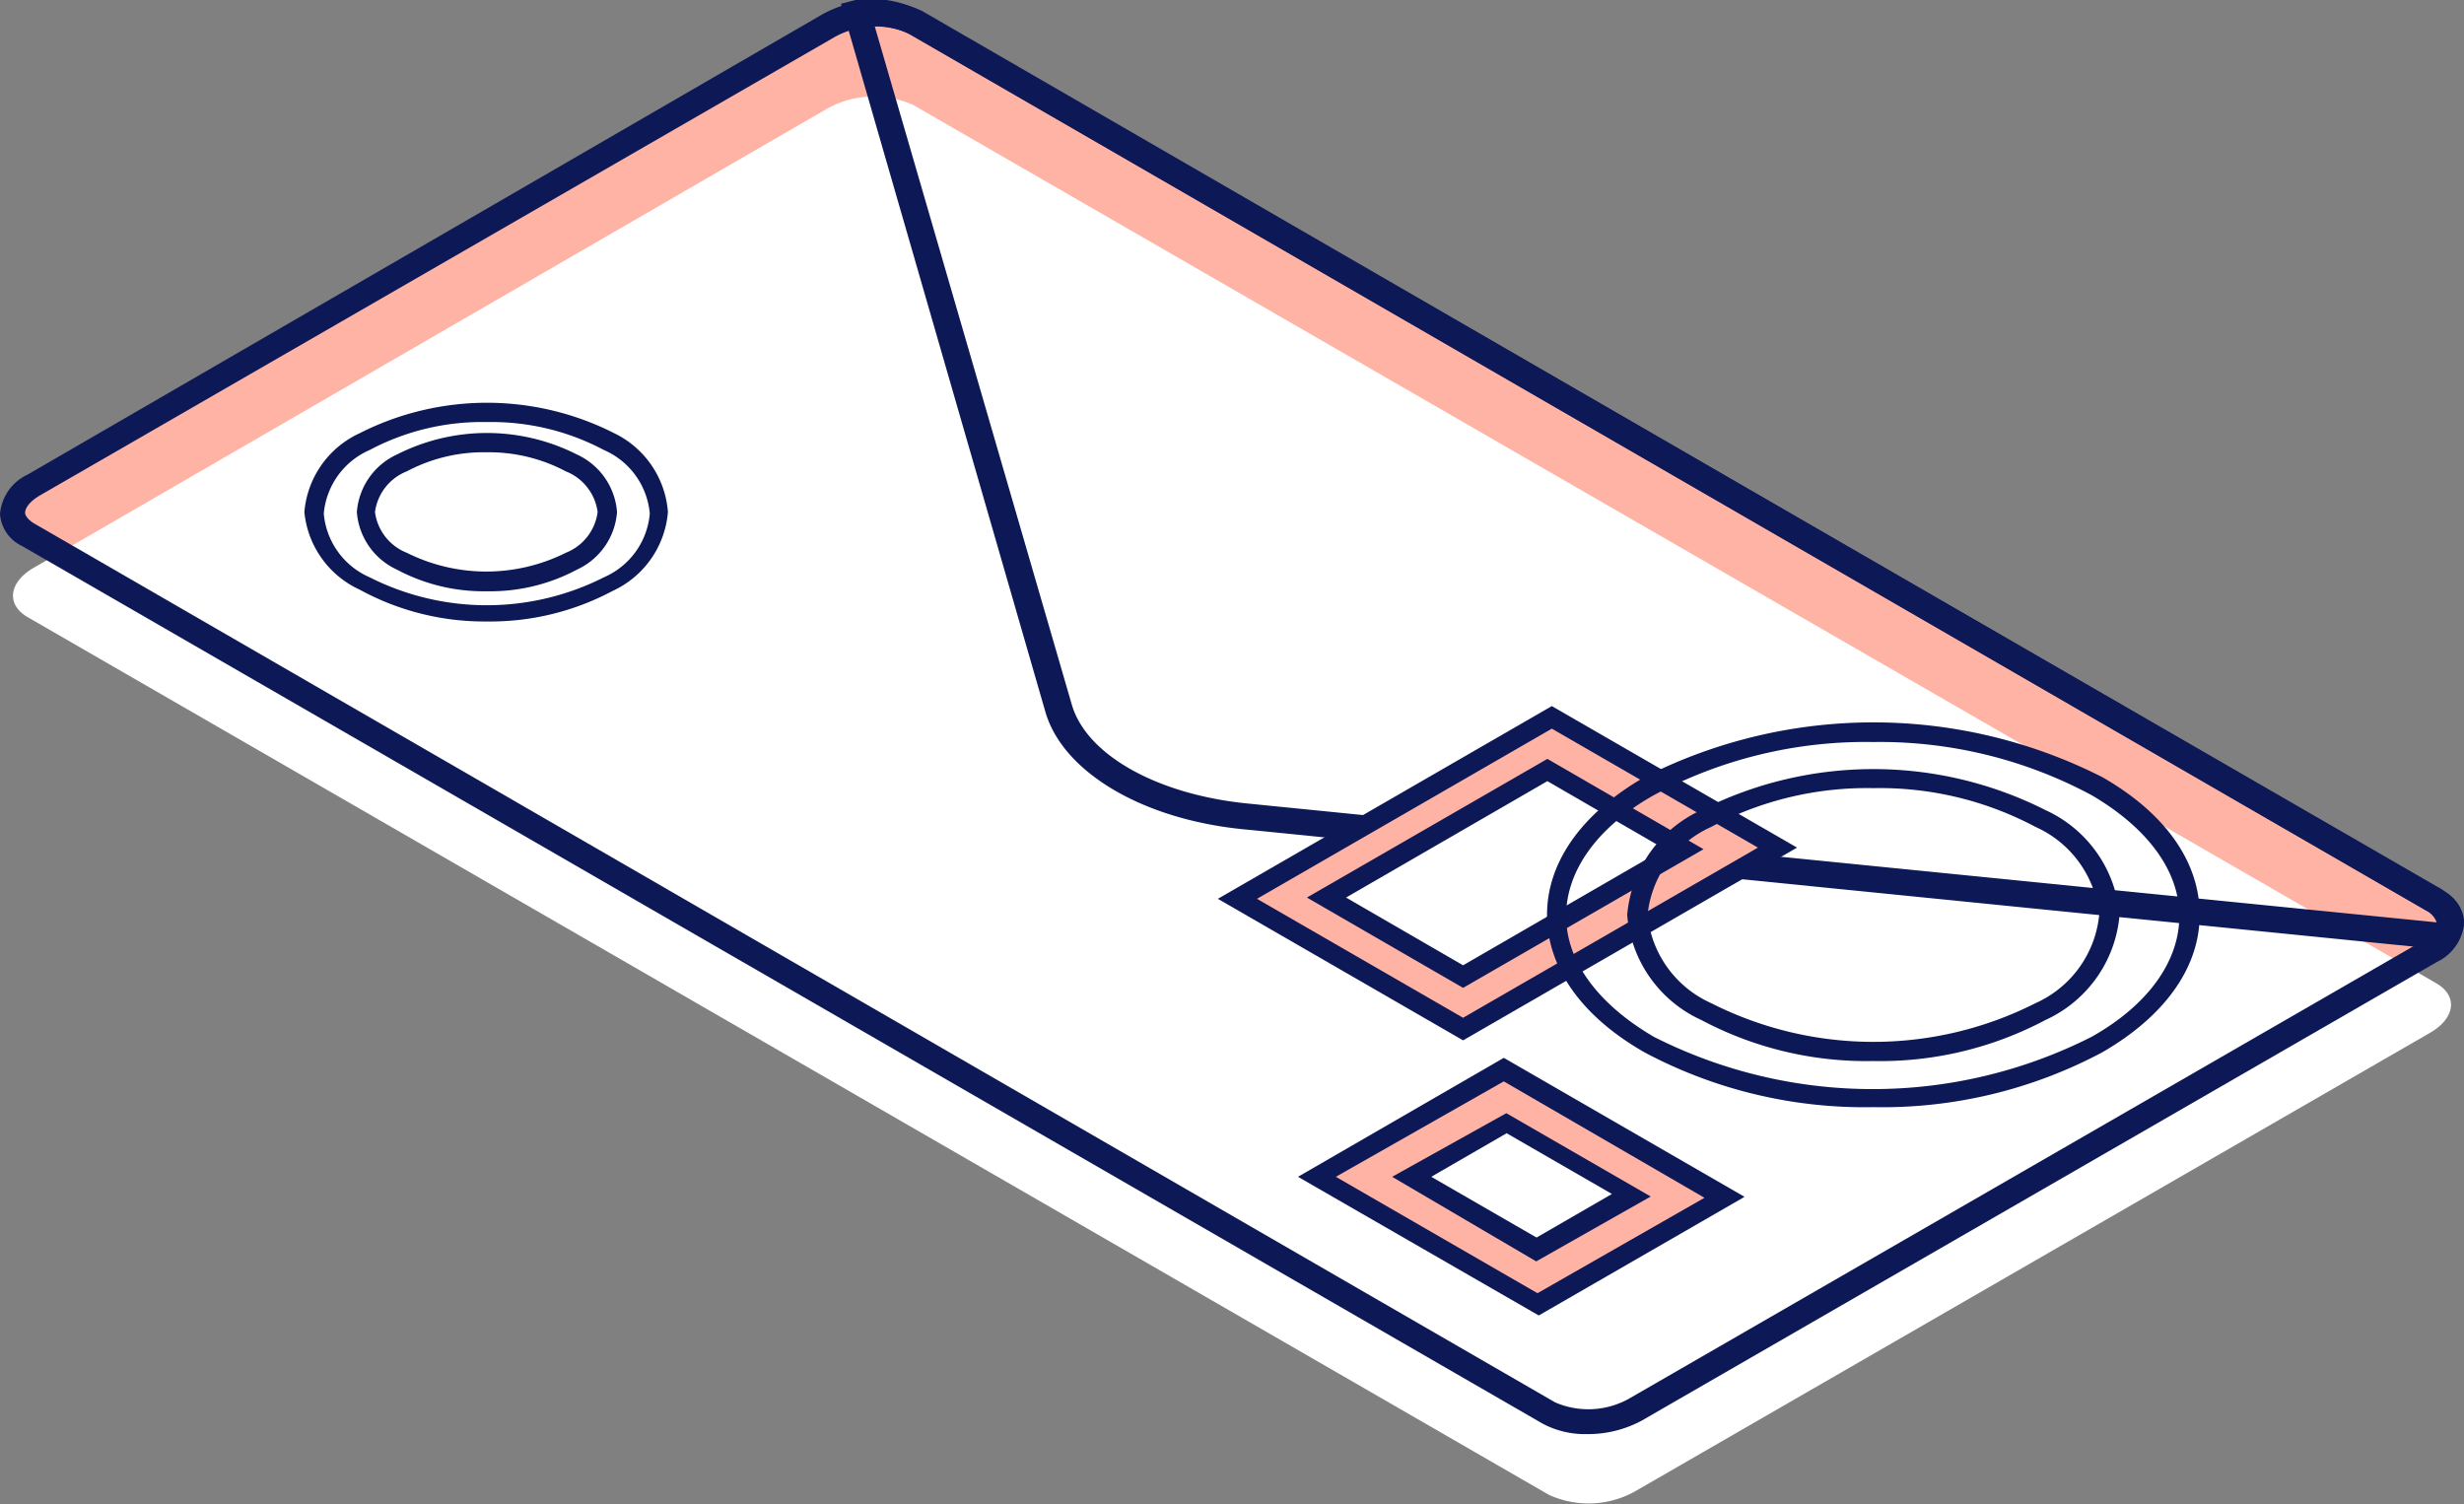 <?xml version="1.0" encoding="UTF-8"?> <svg xmlns="http://www.w3.org/2000/svg" viewBox="0 0 77.47 47.29"><rect x="0" y="0" width="77.47" height="47.29" fill="#808080" stroke="none"/> <defs> <style>.cls-1{fill:#ffb3a5;}.cls-2{fill:#fff;}.cls-3{fill:#0d1857;}</style> </defs> <title>Ресурс 4</title> <g id="Слой_2" data-name="Слой 2"> <g id="content"> <g id="illustration"> <g id="_Группа_" data-name="&lt;Группа&gt;"> <g id="_Группа_2" data-name="&lt;Группа&gt;"> <path id="_Контур_" data-name="&lt;Контур&gt;" class="cls-1" d="M48.7,44.41.88,16.8c-.7-.4-.61-1.11.2-1.57L26,.81A3,3,0,0,1,28.77.7L76.59,28.31c.7.4.61,1.11-.2,1.57l-25,14.42A3,3,0,0,1,48.7,44.41Z"></path> <path id="_Контур_2" data-name="&lt;Контур&gt;" class="cls-2" d="M48.7,47,.88,19.41c-.7-.4-.61-1.11.2-1.57L26,3.42a3,3,0,0,1,2.73-.11L76.59,30.91c.7.4.61,1.11-.2,1.57l-25,14.42A3,3,0,0,1,48.7,47Z"></path> <path id="_Составной_контур_" data-name="&lt;Составной контур&gt;" class="cls-3" d="M49.89,45.09a2.83,2.83,0,0,1-1.39-.33L.68,17.16a1.2,1.2,0,0,1-.68-1,1.51,1.51,0,0,1,.87-1.24L25.84.46A3.43,3.43,0,0,1,29,.35L76.8,28a1.2,1.2,0,0,1,.68,1,1.52,1.52,0,0,1-.87,1.25l-25,14.42A3.57,3.57,0,0,1,49.89,45.09Zm-1-1a2.62,2.62,0,0,0,2.32-.11l25-14.42c.34-.2.46-.41.46-.54s-.17-.27-.27-.33L28.57,1.05a2.63,2.63,0,0,0-2.32.11l-25,14.42c-.34.2-.46.41-.46.54s.17.27.27.33Z"></path> </g> <g id="_Группа_3" data-name="&lt;Группа&gt;"> <path id="_Составной_контур_2" data-name="&lt;Составной контур&gt;" class="cls-3" d="M77.06,29.88l-38-3.81c-3.16-.32-5.64-1.8-6.19-3.68L26.44.12,26.9,0A3.36,3.36,0,0,1,29,.38l47.63,27.5a1.41,1.41,0,0,1,.74.92,1.12,1.12,0,0,1-.21.89ZM27.5.82l6.2,21.34c.46,1.57,2.66,2.81,5.49,3.1L76.61,29a.32.32,0,0,0,0,0,.68.68,0,0,0-.35-.38L28.62,1.09A2.33,2.33,0,0,0,27.5.82Z"></path> </g> <g id="_Группа_4" data-name="&lt;Группа&gt;"> <polygon id="_Контур_3" data-name="&lt;Контур&gt;" class="cls-1" points="45.97 32.36 38.88 28.26 48.77 22.56 55.86 26.65 45.97 32.36"></polygon> <path id="_Составной_контур_3" data-name="&lt;Составной контур&gt;" class="cls-3" d="M46,32.71l-7.71-4.45,10.5-6.06,7.71,4.45Zm-6.48-4.45L46,32l9.27-5.35-6.48-3.74Z"></path> </g> <g id="_Группа_5" data-name="&lt;Группа&gt;"> <polygon id="_Контур_4" data-name="&lt;Контур&gt;" class="cls-2" points="46.04 30.7 41.75 28.22 48.69 24.21 52.99 26.69 46.04 30.7"></polygon> <path id="_Составной_контур_4" data-name="&lt;Составной контур&gt;" class="cls-3" d="M46,31.06l-4.91-2.84,7.56-4.36,4.91,2.84Zm-3.68-2.84L46,30.35l6.33-3.66-3.68-2.13Z"></path> </g> <g id="_Группа_6" data-name="&lt;Группа&gt;"> <path id="_Составной_контур_5" data-name="&lt;Составной контур&gt;" class="cls-1" d="M47.28,33.61,41.43,37l7,4,5.86-3.38Zm1,5.69L44.38,37l3-1.72,3.92,2.26Z"></path> <path id="_Составной_контур_6" data-name="&lt;Составной контур&gt;" class="cls-3" d="M48.3,39.66,43.77,37,47.36,35l4.54,2.62ZM45,37l3.31,1.91,2.37-1.37-3.31-1.91Z"></path> </g> <g id="_Группа_7" data-name="&lt;Группа&gt;"> <path id="_Составной_контур_7" data-name="&lt;Составной контур&gt;" class="cls-3" d="M15.31,19.54a8.17,8.17,0,0,1-4-1A3,3,0,0,1,9.57,16.1a3,3,0,0,1,1.74-2.48,8.84,8.84,0,0,1,8,0A3,3,0,0,1,21,16.1a3,3,0,0,1-1.74,2.48A8.17,8.17,0,0,1,15.31,19.54Zm0-6.27a7.54,7.54,0,0,0-3.69.88,2.41,2.41,0,0,0-1.44,2,2.41,2.41,0,0,0,1.44,2,8.16,8.16,0,0,0,7.37,0,2.41,2.41,0,0,0,1.44-2,2.41,2.41,0,0,0-1.44-2A7.54,7.54,0,0,0,15.31,13.27Z"></path> </g> <g id="_Группа_8" data-name="&lt;Группа&gt;"> <path id="_Составной_контур_8" data-name="&lt;Составной контур&gt;" class="cls-3" d="M15.31,18.59a5.79,5.79,0,0,1-2.83-.68,2.17,2.17,0,0,1-1.26-1.81,2.17,2.17,0,0,1,1.26-1.81,6.26,6.26,0,0,1,5.66,0A2.17,2.17,0,0,1,19.4,16.1a2.17,2.17,0,0,1-1.26,1.81A5.79,5.79,0,0,1,15.31,18.59Zm0-4.37a5.16,5.16,0,0,0-2.52.6,1.6,1.6,0,0,0-1,1.28,1.6,1.6,0,0,0,1,1.28,5.59,5.59,0,0,0,5,0,1.6,1.6,0,0,0,1-1.28,1.6,1.6,0,0,0-1-1.28A5.16,5.16,0,0,0,15.31,14.22Z"></path> </g> <g id="_Группа_9" data-name="&lt;Группа&gt;"> <g id="_Группа_10" data-name="&lt;Группа&gt;"> <path id="_Составной_контур_9" data-name="&lt;Составной контур&gt;" class="cls-3" d="M58.9,34.81a14.7,14.7,0,0,1-7.19-1.72c-2-1.14-3.07-2.68-3.07-4.33s1.09-3.19,3.07-4.33a15.91,15.91,0,0,1,14.38,0c2,1.14,3.07,2.68,3.07,4.33s-1.09,3.19-3.07,4.33A14.7,14.7,0,0,1,58.9,34.81Zm0-11.48A14.08,14.08,0,0,0,52,25c-1.78,1-2.76,2.38-2.76,3.8s1,2.77,2.76,3.8a15.23,15.23,0,0,0,13.76,0c1.78-1,2.76-2.38,2.76-3.8s-1-2.77-2.76-3.8A14.07,14.07,0,0,0,58.9,23.33Z"></path> </g> <g id="_Группа_11" data-name="&lt;Группа&gt;"> <path id="_Составной_контур_10" data-name="&lt;Составной контур&gt;" class="cls-3" d="M58.9,33.36a11.06,11.06,0,0,1-5.41-1.29,4,4,0,0,1-2.33-3.3,4,4,0,0,1,2.33-3.3,12,12,0,0,1,10.82,0,4,4,0,0,1,2.33,3.3,4,4,0,0,1-2.33,3.3A11.06,11.06,0,0,1,58.9,33.36Zm0-8.58A10.43,10.43,0,0,0,53.8,26a3.41,3.41,0,0,0-2,2.77,3.41,3.41,0,0,0,2,2.77,11.29,11.29,0,0,0,10.2,0h0a3.41,3.41,0,0,0,2-2.77A3.41,3.41,0,0,0,64,26,10.43,10.43,0,0,0,58.9,24.78Z"></path> </g> </g> <path id="_Составной_контур_11" data-name="&lt;Составной контур&gt;" class="cls-3" d="M48.38,41.36,40.81,37l6.47-3.74,7.57,4.37ZM42,37l6.34,3.66,5.25-3L47.28,34Z"></path> </g> </g> </g> </g> </svg> 